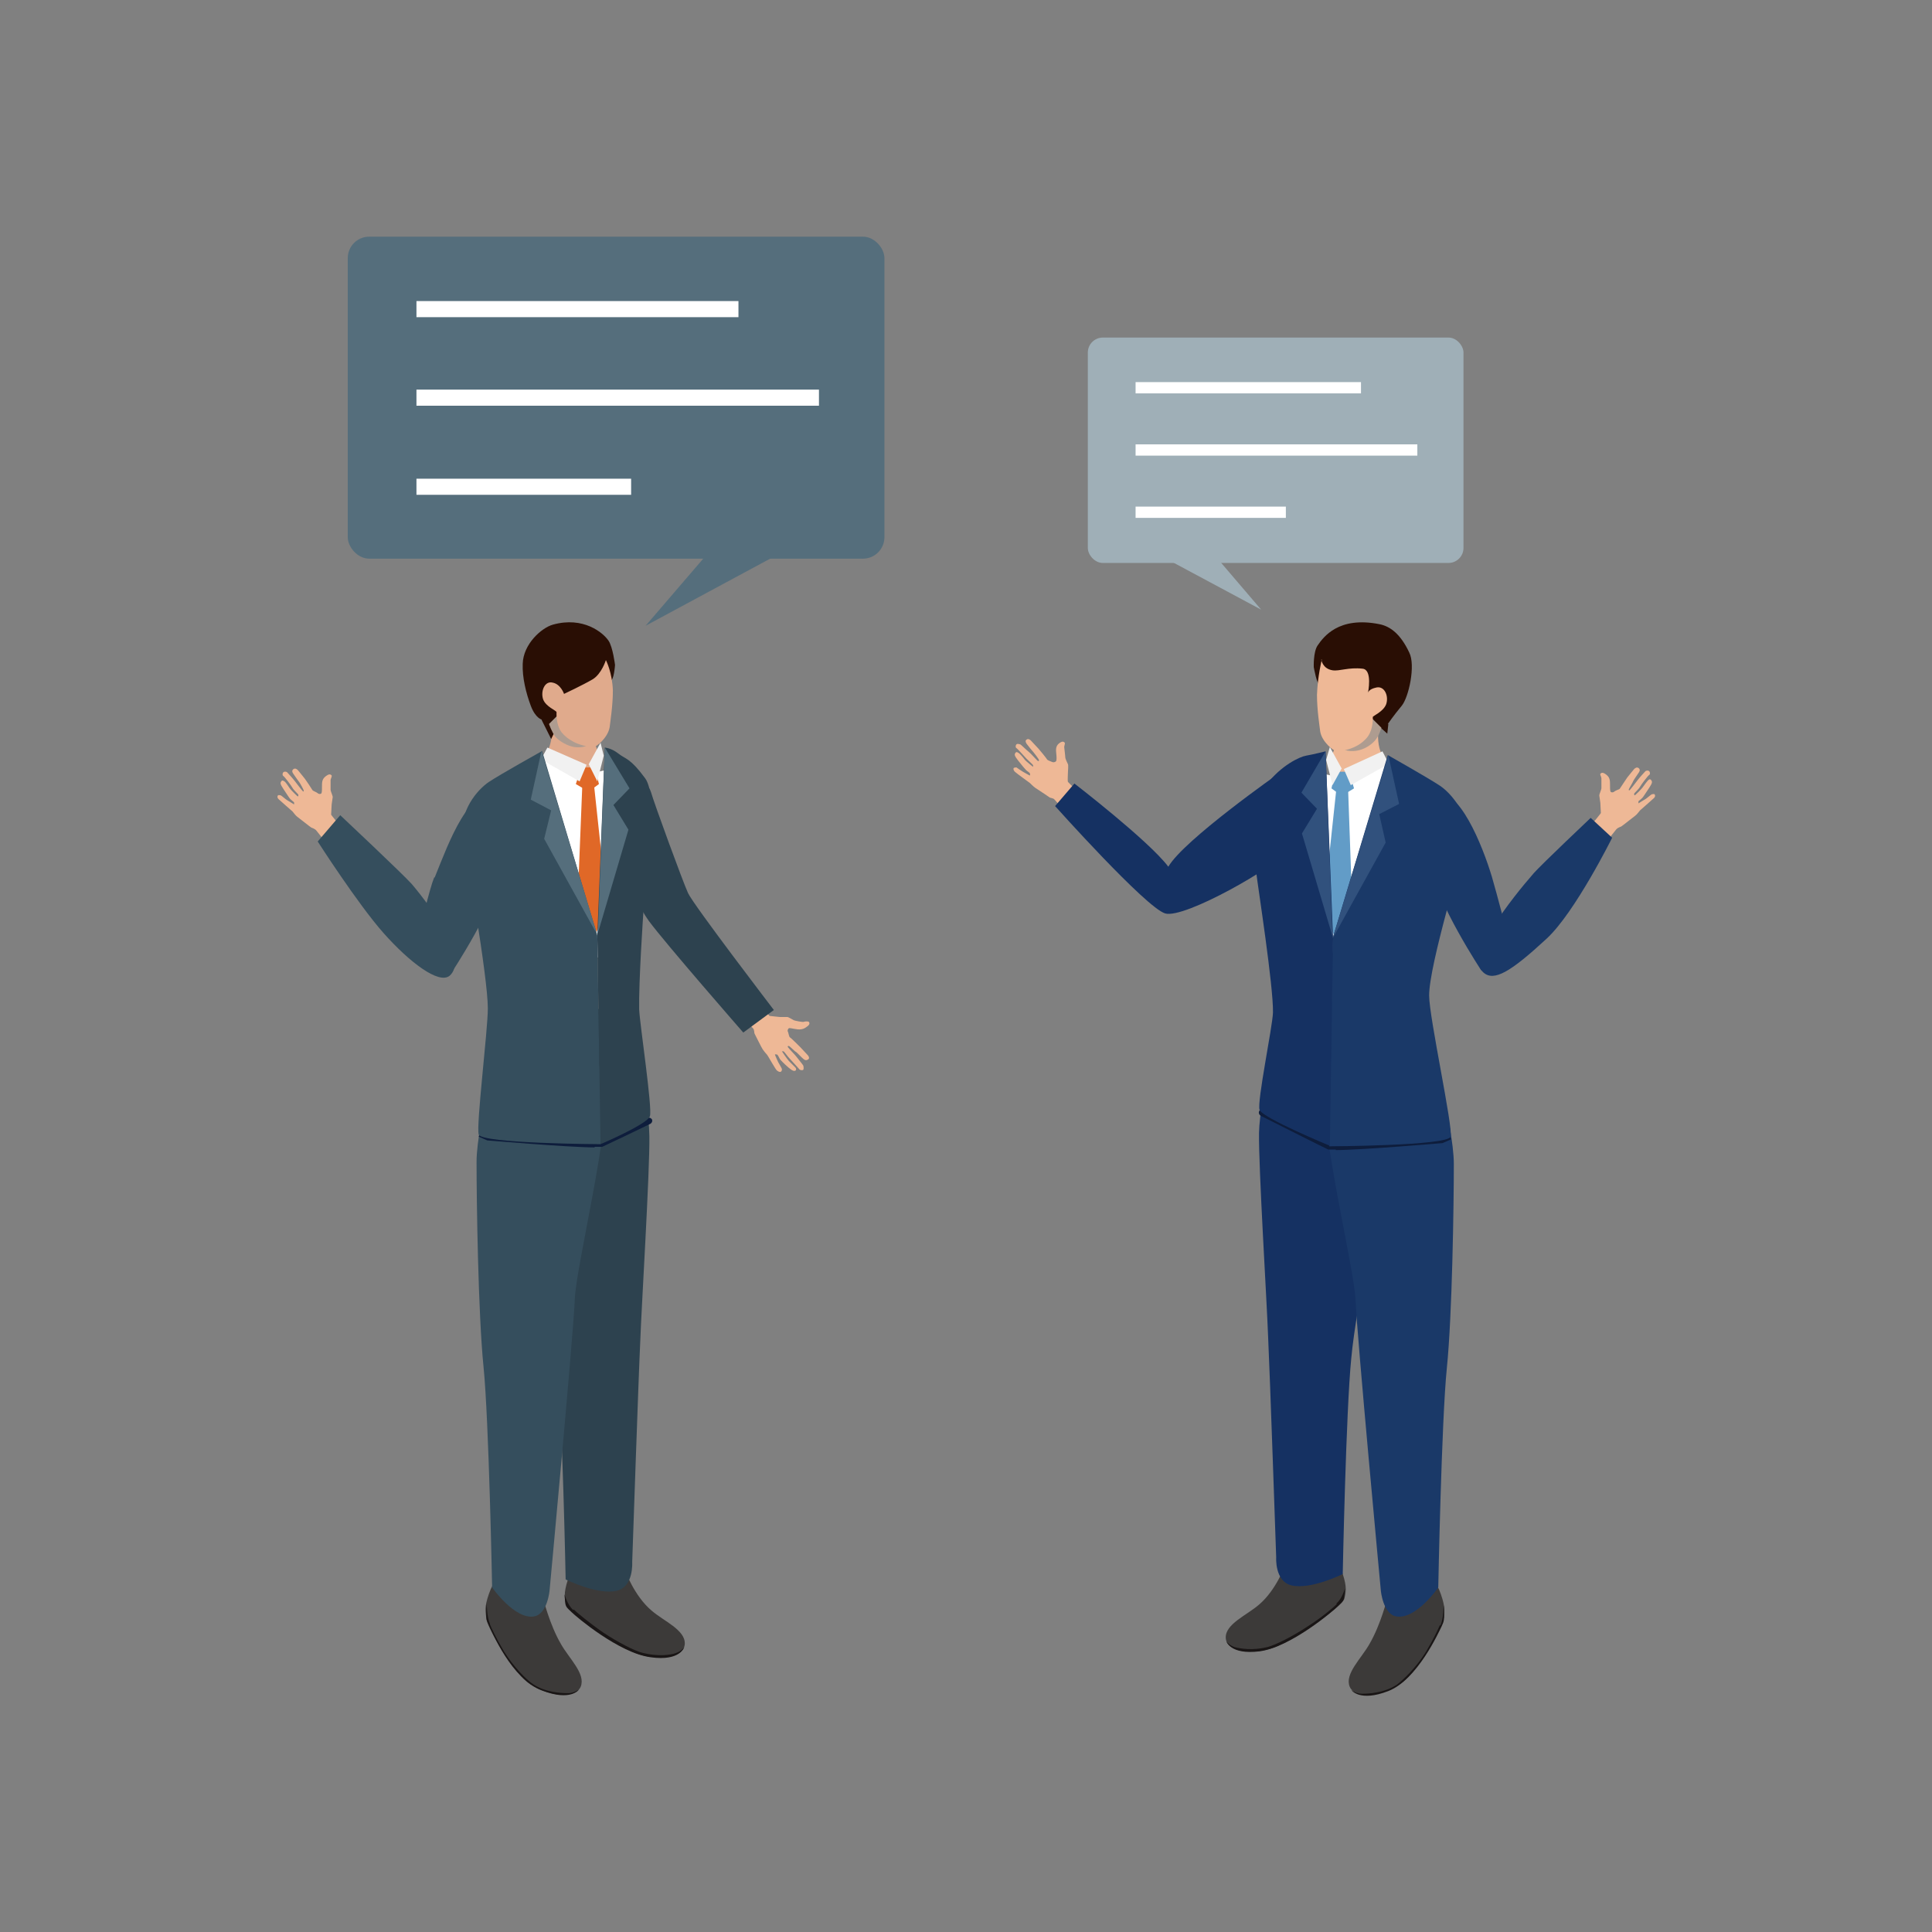 <?xml version="1.0" encoding="UTF-8"?>
<svg id="_レイヤー_1" data-name="レイヤー 1" xmlns="http://www.w3.org/2000/svg" version="1.1" viewBox="0 0 360 360">
  <rect x="0" y="0" width="360" height="360" fill="#808080" stroke="none"/>
  <defs>
    <style>
      .cls-1 {
        fill: #3c3a39;
      }

      .cls-1, .cls-2, .cls-3, .cls-4, .cls-5, .cls-6, .cls-7, .cls-8, .cls-9, .cls-10, .cls-11, .cls-12, .cls-13, .cls-14, .cls-15, .cls-16, .cls-17, .cls-18 {
        stroke-width: 0px;
      }

      .cls-2 {
        fill: #290e04;
      }

      .cls-3 {
        fill: #e06827;
      }

      .cls-4 {
        fill: #153162;
      }

      .cls-5 {
        fill: #354e5d;
      }

      .cls-6 {
        fill: #1a3968;
      }

      .cls-7 {
        fill: #eeb896;
      }

      .cls-8 {
        fill: #0e1d3c;
      }

      .cls-9 {
        fill: #2d424f;
      }

      .cls-10 {
        fill: #31517d;
      }

      .cls-11 {
        fill: #e0aa8c;
      }

      .cls-12 {
        fill: #556e7c;
      }

      .cls-13 {
        fill: #ae9c90;
      }

      .cls-14 {
        fill: #629cc7;
      }

      .cls-15 {
        fill: #191515;
      }

      .cls-16 {
        fill: #9fafb7;
      }

      .cls-17 {
        fill: #f1f1f1;
      }

      .cls-18 {
        fill: #fff;
      }
    </style>
  </defs>
  <g>
    <polygon class="cls-12" points="135.5 98.9 120.3 116.6 146.1 102.7 135.5 98.9"/>
    <rect class="cls-12" x="64.8" y="44.1" width="100" height="60" rx="4" ry="4"/>
    <g>
      <rect class="cls-18" x="77.6" y="56.1" width="60" height="3"/>
      <rect class="cls-18" x="77.6" y="72.6" width="75" height="3"/>
      <rect class="cls-18" x="77.6" y="89.2" width="40" height="3"/>
    </g>
  </g>
  <g>
    <polygon class="cls-16" points="224.4 101.2 235 113.6 216.9 103.9 224.4 101.2"/>
    <rect class="cls-16" x="202.6" y="62.8" width="70" height="42" rx="2.8" ry="2.8" transform="translate(475.3 167.7) rotate(-180)"/>
    <g>
      <rect class="cls-18" x="211.6" y="71.2" width="42" height="2.1"/>
      <rect class="cls-18" x="211.6" y="82.8" width="52.5" height="2.1"/>
      <rect class="cls-18" x="211.6" y="94.4" width="28" height="2.1"/>
    </g>
  </g>
  <g>
    <path class="cls-7" d="M138.3,183.4s5,5.9,5.1,5.9,1.7.2,1.9.2,1.2,0,1.4,0,1,.5,1.2.6,1.7.4,1.9.3.8-.1.9,0,.3.4-.2.8-1,.7-1.9.6-1.4-.3-1.6-.2-.3.5-.2.6.2,1,.4,1.1,1.7,1.6,1.9,1.8,1.2,1.3,1.4,1.5.4.6.1.8-.5.2-.8,0-1.4-1.4-1.5-1.4-1.2-1.1-1.3-1.1-.3,0-.2.2,1.3,1.4,1.6,1.8,1.3,1.6,1.3,1.7.1.5,0,.7-.6.1-.7,0-1.6-1.8-1.9-2.1-1-1.3-1.1-1.3-.3,0-.3,0,1,1.5,1.3,1.8,1,1,1.2,1.2.2.5,0,.6-.5.1-1.3-.6-1.5-1.4-1.6-1.6-.4-.8-.5-.8-.4-.1-.4,0,.5,1.2.6,1.4.7,1.2.7,1.3,0,.4-.2.5-.4,0-.7-.2-1.7-2.8-1.9-3-.6-.7-.8-1-1.4-2.7-1.5-2.9,0-.7-.3-1-5.2-5.7-5.2-5.7l3.4-2.6Z"/>
    <path class="cls-9" d="M111.9,152.7s5.9,14.7,9,18.9,17.6,20.8,17.6,20.8l5.7-4.2s-15-19.6-16-21.8-6.3-16.7-6.9-18.8-4.5-4.6-6.6-3.4-4,5.8-2.8,8.5Z"/>
    <path class="cls-11" d="M102.6,133.9s1.1,5-1.6,7.3c-1.4,1.1,4.5,4.3,8.3,3.1,3.3-1.1,2.9-2.6,1.9-4.8-1.3-3.1-.7-5.3-.7-5.3l-7.9-.2Z"/>
    <path class="cls-2" d="M101,134.1s-1.2-.2-2.1-2.6-1.6-5.3-1.5-7.8c.1-3.7,3.5-6.7,5.6-7.3,5.7-1.6,9.4,1.5,10.4,3,.8,1.2,1.2,4.5,1.2,4.5,0,0-.2,3.1-.9,2.9-.8-.2-2.5,1.7-3.4,1.8-4.1.3-4.6,1.4-4.7,2.3,0,1-2.9,6.8-2.9,6.8l-1.8-3.6Z"/>
    <path class="cls-13" d="M104,133.2l5.2,5.8s-.8.4-2.2.2c-1.2-.2-2.7-1-3.5-1.9-.7-.9-1.2-2.4-1.2-2.4l1.6-1.6Z"/>
    <path class="cls-11" d="M112.9,123s1.2,2.3,1.3,5.7c0,2.8-.5,5.9-.6,6.8-.3,1.9-2.5,3.8-3.1,3.7-2.8-.2-4.8-1.4-5.9-2.8-1-1.4-.9-3.4-.9-3.7s-2-1-2.5-2.4c-.5-1.5.3-3.5,1.8-3.1,1.5.3,2.1,2.1,2.1,2.1,0,0,3.6-1.7,5.3-2.7s2.5-3.6,2.5-3.6Z"/>
    <polygon class="cls-18" points="109.3 144.3 115.9 142.8 119.3 158.9 114.3 178.2 100.7 179.2 99.6 156.6 101.1 141.5 109.3 144.3"/>
    <polygon class="cls-7" points="107.6 279.3 107.6 294.1 116.2 296.8 116.4 282 107.6 279.3"/>
    <g>
      <path class="cls-1" d="M107.6,291.7s-.9,0-1.8,2.7c-.8,2.5-.6,3.4-.3,4.6.3,1.3,9.2,7.7,13.1,9.1,3.9,1.4,8.9.8,9-1.8.1-2.6-3.9-4.2-6.2-6.2-3.2-2.7-4.9-7.4-4.9-7.4l-2.5.9s0,2.6-1.3,2.3c-1.6-.3-3.9-1.7-5.1-2.7-.8-.7,0-1.4,0-1.4Z"/>
      <path class="cls-15" d="M106.9,299.9c.5.5,2.9,2.5,5.5,4.3,2.7,1.8,6,3.5,7.4,3.8,2.8.7,5.2.4,6.2,0,1.1-.4,1.5-1.1,1.5-1.1,0,0-.7,2.7-6.3,1.9-5.9-.8-13.9-7.6-14.7-8.4s-1.1-.9-1.2-1.9c-.1-1-.1-1.4-.1-1.4,0,0,.5,1.9,1.6,2.9Z"/>
    </g>
    <path class="cls-9" d="M99.9,189.8s-1.6,18-1.6,25.6c0,7.5,4.6,28.5,5.5,38.4,1,9.9,1.6,40.5,1.6,40.5,0,0,6,3,9.6,2.1,3.1-.8,2.8-5.3,2.8-5.3,0,0,1.2-35.1,1.5-41.1.2-6,1.8-31.8,1.7-38.3-.1-8.2-4.4-24.5-4.4-24.5l-16.8,2.7Z"/>
    <polygon class="cls-7" points="93.3 284.9 93.3 299.5 101.4 303.3 101.5 286 93.3 284.9"/>
    <g>
      <path class="cls-1" d="M92.7,294.6s-.7-.2-1.6,2.4-.6,3.2-.5,4.5c0,1.3,4.4,9.2,7.6,11.9,3.2,2.6,9,3.3,10,.9,1-2.4-2.2-5.3-3.7-8-2.1-3.6-3.3-8.5-3.3-8.5h-2.6s-.8,2.7-2,2c-1.4-.8-2.6-2.2-3.4-3.5-.5-.9-.4-1.7-.4-1.7Z"/>
      <path class="cls-15" d="M91.3,302.7c.3.7,1,2.3,2.6,5,1.8,2.9,4.2,5.3,5.4,6.1,2.4,1.6,5.4,1.7,6.6,1.7,1.1,0,2-.7,2-.7,0,0-1.5,2.3-6.9.2-5.7-2.1-9.4-11.1-9.9-12.1-.5-1-.5-1.4-.5-2.4s.1-1.7.1-1.7c0,0,0,2.5.6,3.8Z"/>
    </g>
    <path class="cls-5" d="M94.1,190.5s-5.3,18.5-5.3,26c0,7.5.3,28.3,1.3,38.2,1,9.9,1.6,41.1,1.6,41.1,0,0,4.2,6,7.8,5.4,2.5-.4,2.9-4.8,2.9-4.8,0,0,4.5-48.2,4.7-54.3.2-6,6.9-33,5.5-39.3-1.4-6.3-3.5-14.8-3.5-14.8l-15,2.5Z"/>
    <path class="cls-8" d="M110.8,213.7c.7,0,1.2,0,1.4,0,.7-.3,7.8-3.7,9-4.3.3-.2.4-.5.3-.8-.2-.3-.5-.4-.8-.3-4.8,2.4-8.4,4.1-8.9,4.3-1,.2-19.3-.9-20.6-1.2-.6-.3-1.5-.7-1.5-.7l-.5,1.1s.9.4,1.6.7c.1,0,15.2,1.3,20,1.3Z"/>
    <g>
      <polygon class="cls-3" points="110.9 143 108.3 143 107.3 146.1 109.7 147.5 111.6 146.1 110.9 143"/>
      <polygon class="cls-3" points="110.7 146.4 113.1 168.8 111 174 107.6 168.9 108.5 146.4 110.7 146.4"/>
    </g>
    <polygon class="cls-17" points="111.9 138.4 109.7 142.4 111.3 145.6 112.5 140.8 111.9 138.4"/>
    <polygon class="cls-17" points="109.3 142.5 108 145.6 100.8 141.5 102 139.3 109.3 142.5"/>
    <path class="cls-5" d="M101,139.9l10.3,34.4.6,38.9s-22.2-.1-22.7-1.8c-.5-1.7,1.7-19.4,1.7-23.5,0-5.9-4.1-29.1-4.6-31.8-.9-4.9,2.7-9,4.8-10.4,2.1-1.4,9.8-5.7,9.8-5.7Z"/>
    <path class="cls-9" d="M112.7,139.3l-1.4,35,.6,38.9s8.7-3.7,9.2-5.2c.5-1.5-1.9-17.3-2-19.9-.1-5,.7-17.1.9-19.8.3-2.6,3-19.5.2-23.3-2.8-3.8-3.6-3.5-5-4.6s-2.6-1.1-2.6-1.1Z"/>
    <polygon class="cls-12" points="100.9 139.9 98.9 149 102.7 151 101.4 156.3 111.3 174.2 100.9 139.9"/>
    <polygon class="cls-12" points="112.7 139.3 117.3 146.9 114.3 150 117.1 154.6 111.4 173.9 112.7 139.3"/>
    <path class="cls-7" d="M66.7,157.9s-5-6-5-6.1.1-1.7.1-1.9.2-1.2.2-1.4-.4-1.1-.4-1.3,0-1.8,0-1.9.3-.7.2-.8-.3-.4-.9,0-.9.8-.9,1.7,0,1.4-.1,1.6-.5.2-.7,0-.9-.4-1-.6-1.3-2-1.4-2.1-1.1-1.4-1.3-1.6-.5-.4-.8-.2-.3.5-.1.8,1.1,1.6,1.2,1.7.8,1.4.8,1.5,0,.3-.2.1-1.2-1.5-1.5-1.9-1.3-1.5-1.4-1.6-.5-.2-.7,0-.2.6,0,.7,1.5,1.8,1.7,2.2,1.1,1.2,1.1,1.3,0,.3-.1.3-1.3-1.2-1.5-1.5-.8-1.2-1-1.3-.4-.3-.6,0-.2.5.4,1.4,1.1,1.7,1.3,1.9.7.6.7.6,0,.4,0,.4-1.1-.7-1.3-.8-1.1-.9-1.2-.9-.4-.1-.5,0-.2.4.1.7,2.5,2.2,2.6,2.3.6.8.9,1,2.4,1.9,2.6,2,.6.2.9.5,4.7,6.1,4.7,6.1l3.2-2.9Z"/>
    <path class="cls-5" d="M80.9,163.5c-.9,2.2-2.6,9.6-2.6,9.6l5.8,8.2s8.3-12.5,9.6-19.6c1.6-8.9,1.5-12.5-1-13.4-5.2-2-9,8.5-11.7,15.2Z"/>
    <path class="cls-5" d="M76.7,164.7c-1.6-1.8-13.3-12.8-13.3-12.8l-4.2,4.9s7.5,11.7,12.3,17.1,10.3,9.6,12.3,7.9c3.4-3-3-12.3-7.1-17.1Z"/>
  </g>
  <g>
    <path class="cls-7" d="M204.5,151.3s-5.4-5.5-5.5-5.6,0-1.7,0-1.9.1-1.2,0-1.4-.5-1-.5-1.3-.2-1.7-.2-1.9.2-.7.1-.8-.3-.4-.9,0-.8.9-.7,1.8.1,1.4,0,1.6-.5.3-.7.2-.9-.3-1-.5-1.4-1.8-1.6-2-1.2-1.3-1.4-1.5-.5-.4-.8-.2-.2.5,0,.8,1.2,1.5,1.3,1.6,1,1.3,1,1.4,0,.3-.2.2-1.3-1.4-1.7-1.7-1.5-1.4-1.6-1.4-.5-.2-.7,0-.2.6,0,.7,1.6,1.7,1.9,2,1.2,1.1,1.2,1.2,0,.3,0,.3-1.4-1.1-1.6-1.4-.9-1.1-1.1-1.2-.4-.3-.6,0-.2.5.5,1.4,1.3,1.6,1.5,1.8.7.5.7.6.1.4,0,.4-1.1-.6-1.3-.7-1.2-.8-1.2-.8-.4,0-.5.1-.1.4.2.7,2.7,2,2.8,2.1.7.7,1,.9,2.6,1.7,2.7,1.8.7.1.9.4,5.2,5.7,5.2,5.7l2.9-3.2Z"/>
    <path class="cls-7" d="M293.4,157.5s4.9-5.9,4.9-6-.1-1.7-.1-1.9-.2-1.2-.2-1.4.4-1.1.4-1.3,0-1.7,0-1.9-.3-.7-.2-.8.3-.4.9,0,.9.8.9,1.7,0,1.4.1,1.6.5.2.7,0,.9-.4,1-.5,1.3-2,1.4-2.1,1.1-1.4,1.3-1.6.5-.4.8-.2.3.5.1.8-1.1,1.6-1.1,1.7-.8,1.4-.8,1.5,0,.3.2.1,1.2-1.5,1.5-1.9,1.3-1.5,1.4-1.6.5-.2.7,0,.2.6,0,.7-1.5,1.8-1.7,2.2-1.1,1.2-1.1,1.3,0,.3.1.3,1.3-1.2,1.5-1.5.8-1.1,1-1.3.4-.3.6,0,.2.5-.4,1.4-1.1,1.7-1.3,1.9-.7.6-.7.6,0,.4,0,.4,1.1-.7,1.3-.8,1.1-.9,1.2-.9.4-.1.5,0,.2.4-.1.7-2.5,2.2-2.6,2.3-.6.8-.9,1-2.4,1.9-2.6,2-.6.2-.9.5-4.7,6.1-4.7,6.1l-3.1-2.9Z"/>
    <g>
      <path class="cls-7" d="M257,134.8s-1.1,5,1.6,7.2c1.3,1.1-4.5,4.3-8.3,3-3.3-1.1-2.9-2.6-1.9-4.8,1.3-3.1.7-5.2.7-5.2l7.8-.2Z"/>
      <path class="cls-2" d="M258.6,134.9s1.1-1.6,2.6-3.4c1.3-1.6,2.6-7.5,1.4-9.9-1.6-3.4-3.5-4.9-5.6-5.3-7.6-1.5-10.4,2.4-11.5,4-.8,1.2-.7,4-.7,4,0,0,.6,3.5,1.2,3.4s1.8-1.3,2.6-1.3c4.1.3,5.4,4.5,5.4,5.4,0,1,4.5,4.9,4.5,4.9l.2-1.8Z"/>
      <path class="cls-13" d="M255.7,134l-5.2,5.7s.8.4,2.2.2,2.7-1,3.5-1.9,1.2-2.4,1.2-2.4l-1.6-1.6Z"/>
      <path class="cls-7" d="M246.3,122.9s-.8,3.2-.9,6.6c0,2.8.5,5.9.6,6.8.3,1.9,2.5,3.7,3.1,3.7,2.8-.2,4.8-1.4,5.8-2.8,1-1.4.9-3.4.9-3.6s2-1,2.5-2.4c.5-1.5-.3-3.4-1.8-3.1-1.5.3-1.6,1-1.6,1,0,0,.9-4.3-1-4.5-2.6-.3-4.3.5-5.6.3-1.9-.3-2.1-2-2.1-2Z"/>
    </g>
    <polygon class="cls-18" points="250.4 145 243.8 143.6 240.4 159.6 245.4 178.8 258.9 179.8 260 157.3 258.5 142.3 250.4 145"/>
    <polygon class="cls-7" points="248.4 278.4 248.4 293 239.9 295.8 239.6 281.1 248.4 278.4"/>
    <g>
      <path class="cls-1" d="M248.4,290.7s.9,0,1.8,2.6c.8,2.4.6,3.4.3,4.6-.3,1.3-9.2,7.7-13.1,9.1-3.9,1.4-8.9.8-9-1.8-.1-2.6,3.9-4.2,6.2-6.2,3.2-2.7,4.9-7.4,4.9-7.4l2.5.9s0,2.6,1.3,2.3c1.6-.3,3.9-1.7,5-2.7.8-.7,0-1.4,0-1.4Z"/>
      <path class="cls-15" d="M249.1,298.9c-.5.5-2.8,2.5-5.5,4.2-2.7,1.8-5.9,3.4-7.4,3.8-2.8.7-5.1.3-6.2,0-1.1-.4-1.5-1.1-1.5-1.1,0,0,.7,2.6,6.2,1.9,5.9-.8,13.8-7.6,14.6-8.4s1.1-.9,1.2-1.9c.1-1,.1-1.4.1-1.4,0,0-.5,1.9-1.6,2.8Z"/>
    </g>
    <path class="cls-4" d="M255.7,189.4s1.6,18,1.6,25.4c0,7.5-4.6,28.4-5.5,38.2-1,9.8-1.6,40.3-1.6,40.3,0,0-6,3-9.6,2.1-3.1-.8-2.8-5.2-2.8-5.2,0,0-1.2-35-1.5-41-.2-6-1.8-31.7-1.7-38.1s4.4-24.4,4.4-24.4l16.7,2.7Z"/>
    <polygon class="cls-7" points="266.3 285.1 266.3 299.6 258.3 303.3 258.1 286.2 266.3 285.1"/>
    <g>
      <path class="cls-1" d="M266.9,294.7s.7-.2,1.6,2.4.6,3.2.5,4.5-4.4,9.2-7.6,11.8c-3.2,2.6-8.9,3.3-9.9.9-1-2.4,2.2-5.3,3.7-8,2.1-3.6,3.3-8.5,3.3-8.5h2.6s.8,2.7,2,2c1.4-.8,2.6-2.2,3.4-3.5s.4-1.7.4-1.7Z"/>
      <path class="cls-15" d="M268.3,302.8c-.3.7-1,2.3-2.6,5-1.8,2.9-4.2,5.2-5.4,6.1-2.4,1.6-5.4,1.7-6.5,1.7s-2-.7-2-.7c0,0,1.5,2.3,6.9.2s9.4-11,9.9-12c.5-1,.5-1.4.5-2.4,0-1-.1-1.6-.1-1.6,0,0,0,2.5-.6,3.8Z"/>
    </g>
    <path class="cls-6" d="M265.6,191s5.3,18.4,5.3,25.9c0,7.5-.3,28.2-1.3,38-1,9.8-1.6,40.9-1.6,40.9,0,0-4.1,6-7.8,5.4-2.5-.4-2.9-4.8-2.9-4.8,0,0-4.5-48-4.7-54-.2-6-6.9-32.8-5.5-39.1,1.4-6.3,3.5-14.7,3.5-14.7l14.9,2.5Z"/>
    <path class="cls-8" d="M248.9,214.2c-.7,0-1.2,0-1.4,0-.7-.3-11.4-5.7-12.6-6.3-.3-.2-.4-.5-.3-.8.1-.3.5-.4.8-.3,4.7,2.4,12,6.1,12.5,6.3,1,.2,19.2-.9,20.5-1.2.6-.3,1.5-.7,1.5-.7l.5,1.1s-.9.4-1.6.7c-.1,0-15.1,1.3-19.9,1.3Z"/>
    <g>
      <polygon class="cls-14" points="248.8 143.8 251.4 143.8 252.3 146.9 250 148.3 248.1 146.9 248.8 143.8"/>
      <polygon class="cls-14" points="249 147.1 246.6 169.5 248.7 174.6 252 169.6 251.2 147.1 249 147.1"/>
    </g>
    <polygon class="cls-17" points="247.8 139.2 250 143.2 248.3 146.3 247.1 141.6 247.8 139.2"/>
    <polygon class="cls-17" points="250.4 143.3 251.7 146.3 258.8 142.3 257.6 140 250.4 143.3"/>
    <path class="cls-6" d="M258.6,140.7l-10.3,34.2-.6,38.7s22.1-.1,22.6-1.8c.5-1.7-4-22.2-4-26.3,0-5.8,6.3-26.1,6.8-28.8.9-4.8-2.7-8.9-4.8-10.3-2.1-1.4-9.7-5.7-9.7-5.7Z"/>
    <path class="cls-4" d="M247,140l1.4,34.8-.6,38.7s-12.6-5.2-13.1-6.7c-.5-1.5,2.4-15.4,2.5-18.1.1-4.9-2.8-23.4-3.1-26-.3-2.6-1-12.7,1.8-16.4,2.8-3.7,6.3-5.3,7.5-5.5s3.6-.8,3.6-.8Z"/>
    <path class="cls-6" d="M278,163.4c.7,2.3,3.6,13.4,3.6,13.4l-5.6,4s-8.2-12.4-9.5-19.5c-1.6-8.9-1.6-12.6,1-13.4,4.3-1.3,8.7,9.5,10.5,15.5Z"/>
    <path class="cls-6" d="M285.7,162.8c1.6-1.8,10.7-10.4,10.7-10.4l4,3.7s-6.9,13.9-12.2,18.8c-6.6,6.1-9.8,8.1-11.8,6.3-3.4-2.9,5.3-13.8,9.4-18.5Z"/>
    <polygon class="cls-10" points="258.7 140.7 260.7 149.8 257 151.7 258.2 157 248.3 174.9 258.7 140.7"/>
    <polygon class="cls-10" points="247 140 242.5 147.7 245.4 150.7 242.6 155.3 248.3 174.5 247 140"/>
    <path class="cls-4" d="M238.3,144.1s-17.7,12.4-20.6,17.4c-3.6-4.8-17.5-15.5-17.5-15.5l-3.6,4.2s16.9,18.9,20.5,20,21.1-9,22.4-11.4-1.2-14.7-1.2-14.7Z"/>
  </g>
</svg>